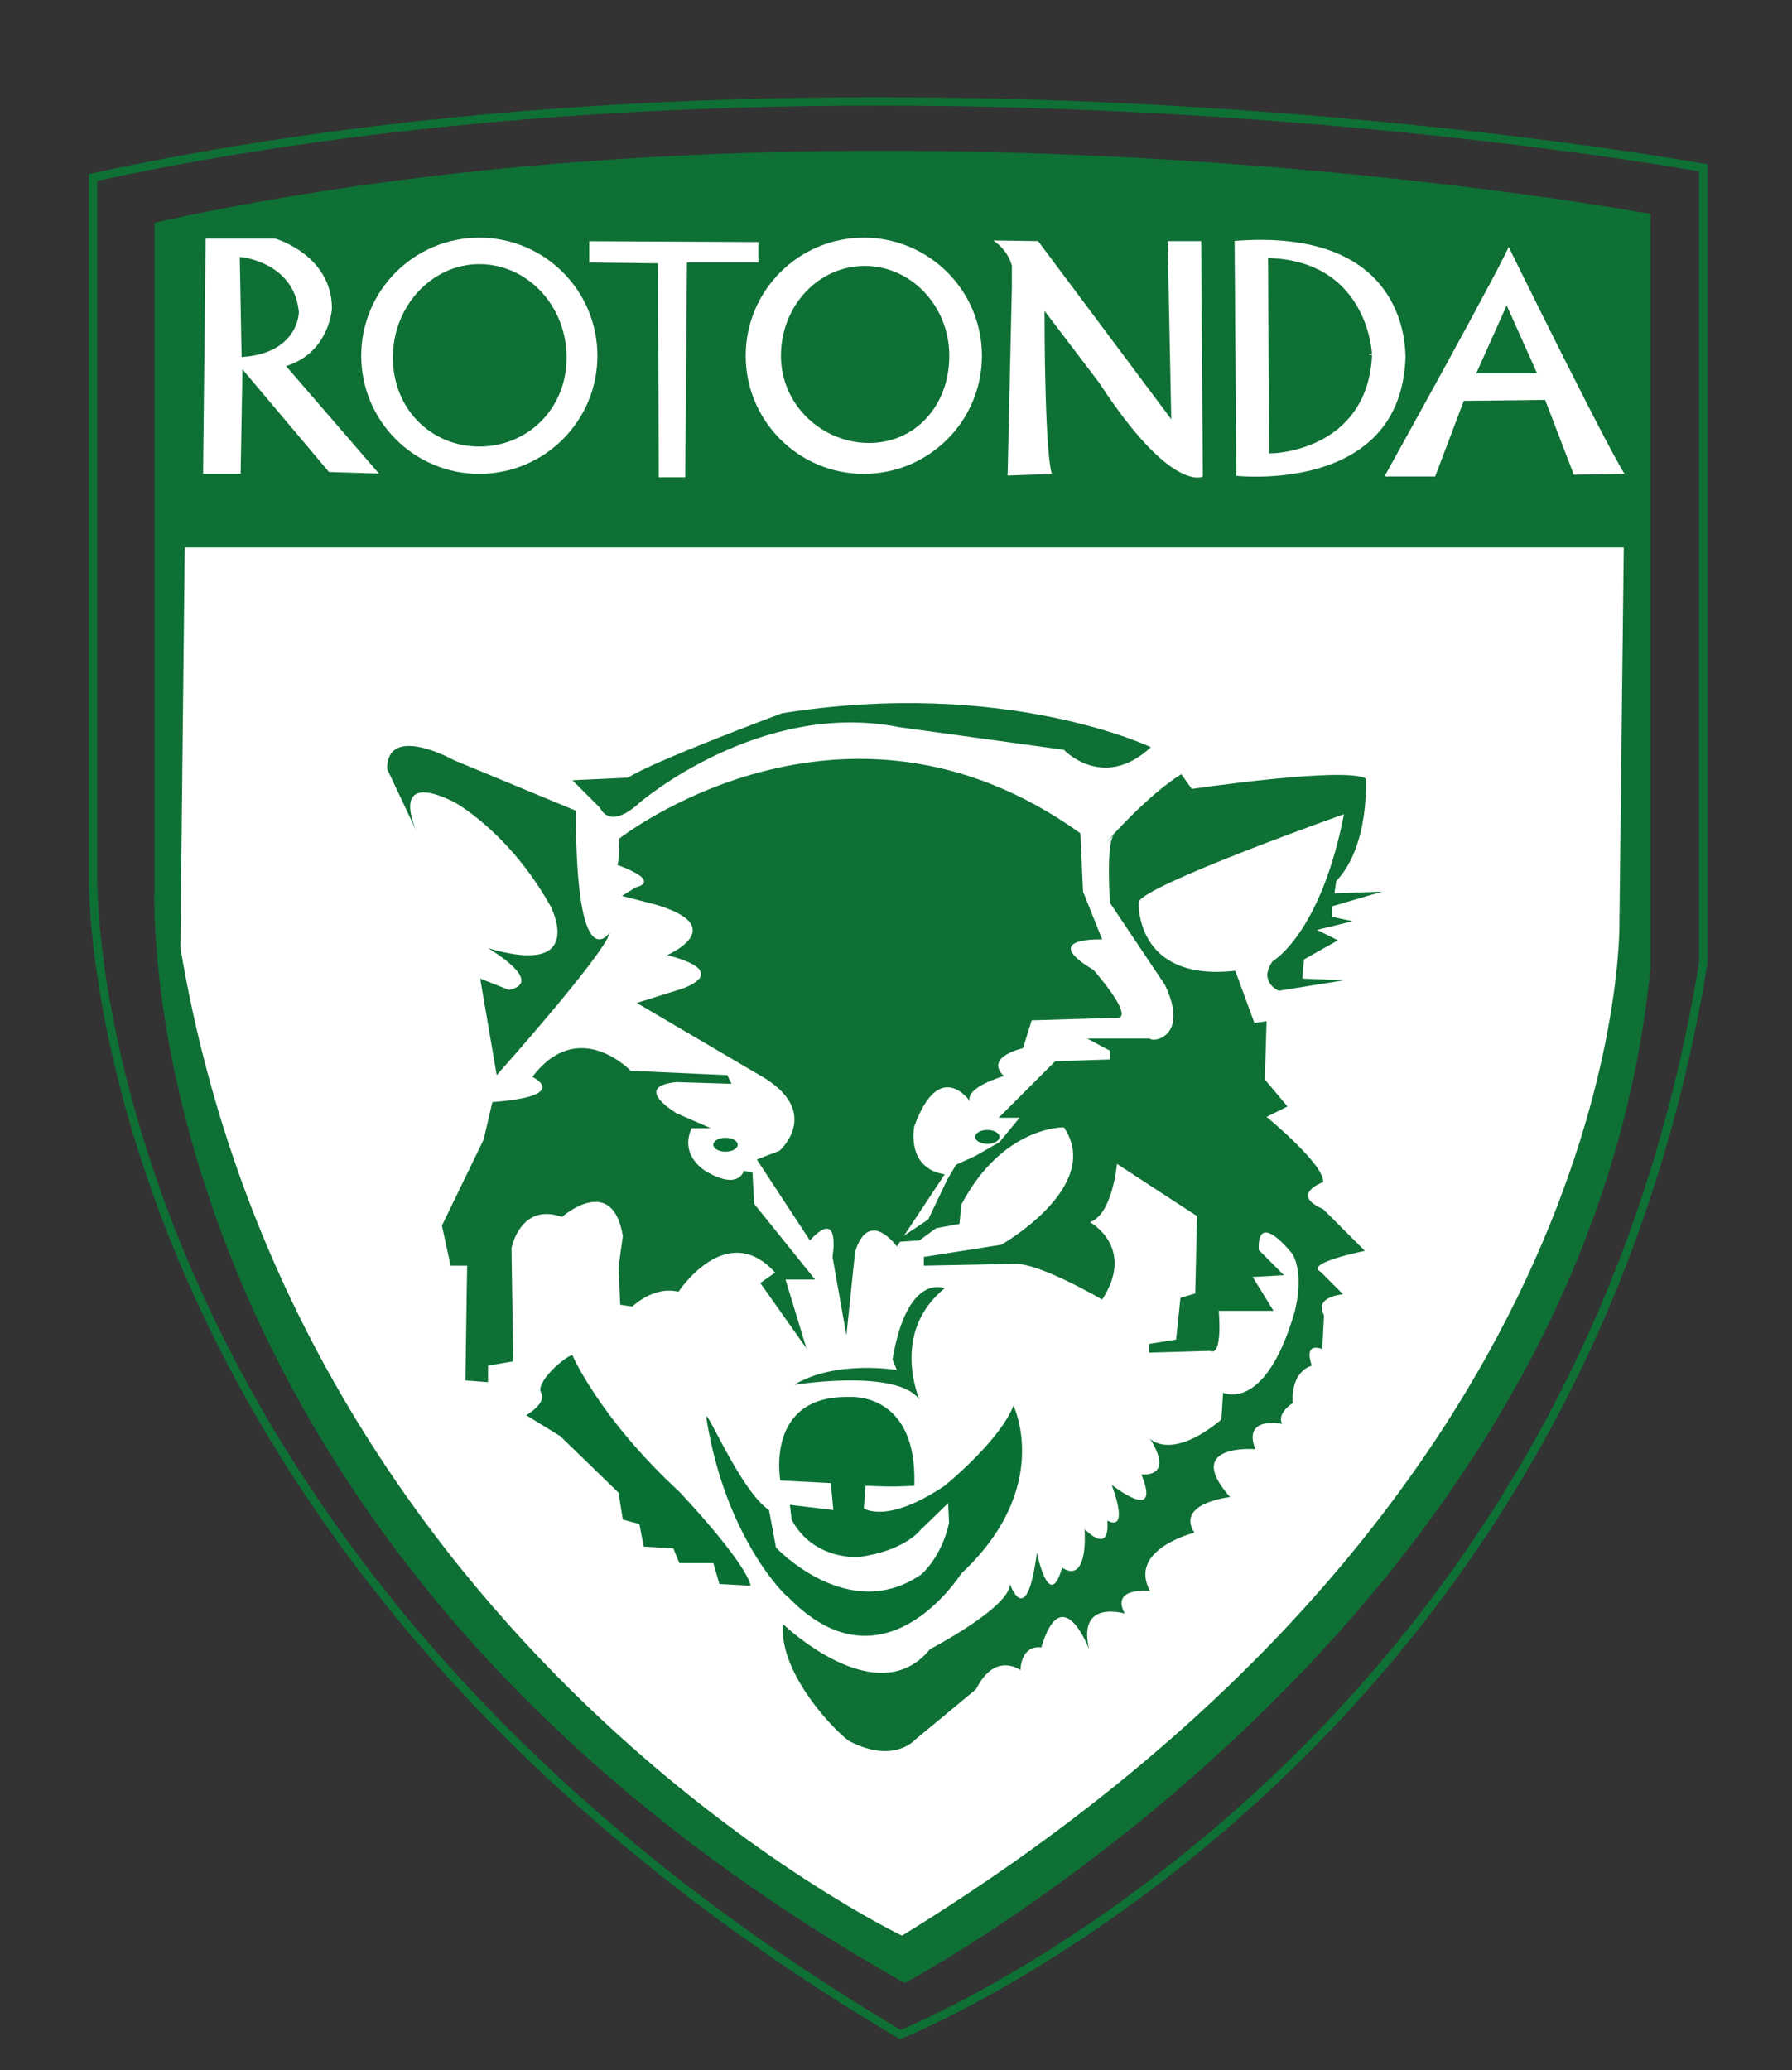 <?xml version="1.0" encoding="utf-8"?>
<!-- Generator: Adobe Illustrator 21.0.2, SVG Export Plug-In . SVG Version: 6.00 Build 0)  -->
<svg version="1.1" id="Capa_1" xmlns="http://www.w3.org/2000/svg" xmlns:xlink="http://www.w3.org/1999/xlink" x="0px" y="0px"
	 viewBox="0 0 206 238" style="enable-background:new 0 0 206 238;" xml:space="preserve">
<rect x="0" y="0" width="206" height="238" fill="#333333" stroke="none"/>
<style type="text/css">
	.st0{fill:#0E7035;stroke:#0E7035;stroke-width:0.477;stroke-miterlimit:10;}
	.st1{fill:none;stroke:#0E7035;stroke-width:0.965;stroke-miterlimit:10;}
	.st2{fill:#FFFFFF;stroke:#0E7035;stroke-width:0.477;stroke-miterlimit:10;}
	.st3{fill:#0E7035;}
	.st4{fill:#097035;}
	.st5{fill:#FFFFFF;stroke:#0E7035;stroke-width:0.482;stroke-miterlimit:10;}
	.st6{fill:#0E7035;stroke:#0E7035;stroke-width:0.464;stroke-miterlimit:10;}
	.st7{fill:#FFFFFF;stroke:#0E7035;stroke-width:0.646;stroke-miterlimit:10;}
	.st8{fill:#FFFFFF;stroke:#0E7035;stroke-width:0.663;stroke-miterlimit:10;}
	.st9{fill:#0E7035;stroke:#0E7035;stroke-width:0.646;stroke-miterlimit:10;}
	.st10{fill:#0E7035;stroke:#0E7035;stroke-width:0.471;stroke-miterlimit:10;}
	.st11{fill:#0E7035;stroke:#0E7035;stroke-width:0.455;stroke-miterlimit:10;}
</style>
<path class="st0" d="M18,25.8V102c0,0-3.8,75,86,125.7c0,0,78.1-41.4,85.5-116.5V24.8C189.4,24.8,99.1,7.9,18,25.8z"/>
<path class="st1" d="M10.7,20.4v80.6c0,0-1.5,77,92.8,132.9c0,0,77.3-30.8,92.3-123.2V19.3C195.8,19.3,98.4,1.4,10.7,20.4z"/>
<path class="st2" d="M21,62.7h165.9l-0.5,43.3c0,0,1.5,65.1-82.7,116.8c0,0-69.6-33.1-83.2-113.8L21,62.7z"/>
<path class="st3" d="M55.2,112.5l1.9,11.1c0,0,12.5-14,13-16.4c0,0-3.9,5.8-3.9-14l-14-5.8c0,0-7.7-4.3-7.7,1l3.4,7.2
	c0,0-3.4-7.2,4.3-3.4c0,0,6.3,3.4,11.1,12c0,0,4.3,8.2-7.2,4.8c0,0,6.7,3.9,2.4,4.8"/>
<path class="st3" d="M65.8,89.7l3.2,3.2c0,0,1,2.6,4.5-0.6c0,0,13.8-11.9,29.9-8.7l18.9,2.6c0,0,4.5,4.8,10-0.3c0,0-16.7-8-42.4-3.9
	c0,0-14.8,5.5-17.7,7.4L65.8,89.7z"/>
<path class="st3" d="M71.2,96.4c0,0,25.7-20.2,53-0.6l0.3,6.7l2.2,5.5c0,0-7.4-0.3-1,3.5c0,0,4.5,5.1,2.9,5.5l-10,0.3l-1,3.2
	c0,0-4.5,1-2.2,3.2c0,0-4.5,1.3-3.9,2.9c0,0-3.5-5.1-6.4,2.9c0,0-1,4.8,3.5,5.5l-5.5,8.3c0,0-3.2-4.5-4.8,0.6l-1,9.6l-1.6-9
	c0,0,1-5.8-2.6-1.9l-6.1-9.3l2.6-1c0,0,4.8-4.2-1.6-8.3l-14.8-8.7l5.1-1.6c0,0,6.1-1.9-1.6-3.9c0,0,7.4-3.2-1.3-5.8l-3.9-1l1.6-1
	c0,0,3.2-0.6-2.2-2.6C71.2,99.6,71.2,96.4,71.2,96.4z"/>
<path class="st3" d="M59,156.5l-0.2-13c0,0,1-5.3,5.8-3.6c0,0,5.8-5.1,7,2.2l-0.5,3.6l0.2,4.3l1.4,0.2c0,0,2.4-2.4,5.3-1.7
	c0,0,5.5-8.4,11.1-2.2l-1.7,1.2l5.3,7.5l-2.4-7.9h3.4l-7-8.7l-0.2-3.6l-1-0.2c0,0-0.5,2.2-4.1,0.2c0,0-3.4-1.7-1.9-5.1h2.2l-3.9-1.7
	c0,0-5.3-3.1,0-3.6l6.3,0.2l-0.5-1l-11.1-0.5c0,0-6-6.3-11.3,0.7c0,0,4.6,2.2-4.6,2.9l-1,4.3l-4.8,9.9l1,4.6h1.9l-0.2,13.2l2.6,0.2
	v-1.9L59,156.5z"/>
<path class="st3" d="M133.9,113.2l-6.3-9.4c0,0-0.5-7,0.5-7.9c1-1-1,1-1,1s4.8-5.5,8.7-7.9l1.2,1.7c0,0,17.6-2.6,20-1.2
	c0,0,0.5,7.7-3.4,11.8l-0.2,1.4l5.5-0.2l-5.8,1.7v1.2l2.4,0.5l-4.1,1l2.4,1.2l-3.9,2.2l-0.2,2.2l4.8,0.2l-7.5,1.2c0,0-2.4-1-0.7-3.4
	c0,0,5.5-3.1,8.2-16.9c0,0-23.1,8.2-23.6,10.1c0,0-0.5,9.2,11.1,7.9l2.2,6l1.4-0.2l-0.2,6.7l2.6,3.1l-2.4,1.2c0,0,6.7,5.5,6.5,7.5
	c0,0-3.9,1.4,0,3.1l4.8,4.8c0,0-7,1.4-5.1,2.4l2.6,2.6c0,0-3.4,0.2-2.2,2.4l-0.2,3.9c0,0-2.2-1-1.2,1.9c0,0-2.4,0.5-2.2,4.3
	c0,0-1.9,1.2-1.2,2.4c0,0-4.6-1-3.1,2.9c0,0-8.4-0.7-2.9,5.5c0,0-6.3,0.7-4.1,4.1c0,0-7.7,1.9-5.1,6.7c0,0-4.6-0.5-2.9,2.6
	c0,0-5.5-1.7-4.1,4.1c0,0-3.1-8.2-5.5-0.2c0,0-2.2-0.5-2.4,2.6c0,0-2.9-2.2-5.1,2.2l-7,5.8c0,0-2.4,2.8-7.5,0.2
	c-1-0.5-8.2-7.5-7.7-13.5c0,0,10.8,10.4,16.9,2.9c0,0,9.2-4.8,9.2-7.5c0,0,1.9,5.5,3.1-3.6c0,0,1.4,7,2.9,1.7c0,0,2.4,2,2.6-2.9
	c0-0.4,0-0.9,0-1.5c0,0,2.9,3.1,2.6-1c0,0,2.6,1.7,0.5-4.1c0,0,5.8,4.6,3.4-1.2c0,0,3.9,0.5,1-4.1c0,0,2.4,2.6,8.2-2.2l0.2-3.1
	c0,0,4.8,2.4,8.2-9.2c0,0,1.2-4.1-0.2-6.7c0,0-4.1-5.3-3.9-0.5l2.9,2.9l-3.6,0.2l2.4,3.9h-6.3c0,0,0.5,5.3-1,4.6l-7,0.2v-1l3.1-0.5
	l0.5-4.8l1.7-0.5l0.2-8.9l-9.2-6c0,0-0.5,5.8-3.1,6.7c0,0,5.3,2.9,1.4,8.9c0,0-7-4.1-9.9-4.1l-10.6,0.2v-1l8.9-1.4
	c0,0,11.8-6.7,7.2-13.5c0,0-7-0.2-11.8,8.9l-0.2,2.2l-2.7,0.5l-1.9,1.4l-2.9,0.2l3.9-2.6l2.2-4.6l1-1.7l2.2-1l2.8-1.6l2.3-2.8h-2.4
	l6.5-6.5l6.3-0.2v-1l-2.6-1.4h7.2C132.5,119.9,136.8,119.2,133.9,113.2z"/>
<path class="st3" d="M91.3,159.2c0,0,11.8-1.9,14.4,1.7c0,0-3.4-7.7,2.9-12.8c0,0-4.3-1.9-6,8.2l0.5,1.2
	C103.1,157.5,96.1,156.3,91.3,159.2z"/>
<path class="st4" d="M65.8,155.8c0,0,3.1,7.2,12.3,15.7c0,0,7.5,7.9,8.2,10.8l-3.6-0.2l-0.7-2.4h-3.9l-0.7-1.7l-3.4-0.2l-0.5-2.6
	l-1.9-0.5l-0.5-3.1l-6.7-6.5l-3.9-2.4c0,0,2.4-1.4,1.7-2.6S65.1,155.8,65.8,155.8z"/>
<path class="st4" d="M81.2,163c-0.2-1.6,3.9,8.4,7.2,10.6l0.8,4.3c0,0,8.3,8.9,16.7,3.1c0,0,2.3-1.9,3.2-5.9l-0.1-2.3l-3.2,3.1
	c0,0-1.8,2.4-7.1,3.1c0,0-5.2,0.4-7.7-4.3l-0.2-1.7l5,0.6l-0.3-3.1l-5.8-0.3c0,0-1.8-9.8,7.9-9.6c0,0,7.9-0.7,7.5,10.2
	c0,0-2.1,0.2-5.6,0l-0.2,2.6c0,0,2.6,1.9,9.3-2.6c0,0,6.3-5.1,7.9-9.2c0,0,4.6,9.4-6,19.3c0,0-8.9,14.2-20,2.6
	C90.6,183.8,83.4,177,81.2,163z"/>
<ellipse class="st4" cx="113.5" cy="130.7" rx="1.4" ry="0.8"/>
<ellipse class="st4" cx="83.4" cy="131.6" rx="1.4" ry="0.8"/>
<path class="st5" d="M27.9,54.7h-4.8l0.3-27.5h8.3c0,0,6.7,1.9,6.7,8.3c0,0-0.3,5-5.1,6.7l10.8,12.5l-6.4-0.2l-9.6-11.4L27.9,54.7z"
	/>
<path class="st6" d="M28,40.8l-0.2-11c0,0,5.7,0.6,6.3,5.9C34.2,35.7,34.2,40.3,28,40.8z"/>
<circle class="st7" cx="99.3" cy="40.9" r="13.9"/>
<circle class="st7" cx="55.1" cy="40.9" r="13.9"/>
<polygon class="st8" points="67.4,27.4 67.4,30.5 75.3,30.6 75.4,55.2 79.1,55.2 79.3,30.5 87.5,30.5 87.5,27.5 "/>
<path class="st7" d="M138.4,27.4l0.2,27.6c0,0-3.7,2.7-12.5-10.8l-5.7-7.5c0,0,0,16.9,1,18.1l-5.9,0.2l0.5-22.1v-2.3
	c0,0-0.5-2.3-3.2-3.3l6.7,0.1l14.8,19.8l-0.4-19.8L138.4,27.4L138.4,27.4z"/>
<path class="st7" d="M141.6,27.4l0.2,27.6c0,0,19.6,2.4,20.1-14C161.8,40.9,162.7,25.6,141.6,27.4z"/>
<path class="st9" d="M146.1,30l0.1,21.8c0,0,10.7-0.2,11.2-11C157.4,40.9,157.1,30.5,146.1,30z"/>
<path class="st7" d="M158.6,55.1c0,0,14.9-26.8,14.8-27.5c0,0,13.2,26.9,14,27.2l-6.7,0.1l-3.3-8.6l-8.9,0.1l-3.3,8.7
	C165.3,55.1,158.6,55.1,158.6,55.1z"/>
<path class="st10" d="M64.9,41.1c0,5.8-4.4,10-9.8,10s-9.7-4.2-9.7-10c0-5.8,4.4-10.5,9.7-10.5C60.5,30.6,64.9,35.3,64.9,41.1z"/>
<path class="st11" d="M108.9,40.9c0,5.6-3.8,9.8-9,9.8S90,46.5,90,40.9s4.2-10.1,9.4-10.1S108.9,35.3,108.9,40.9z"/>
<polygon class="st9" points="173.2,35.9 176.2,42.6 170.2,42.6 "/>
</svg>
